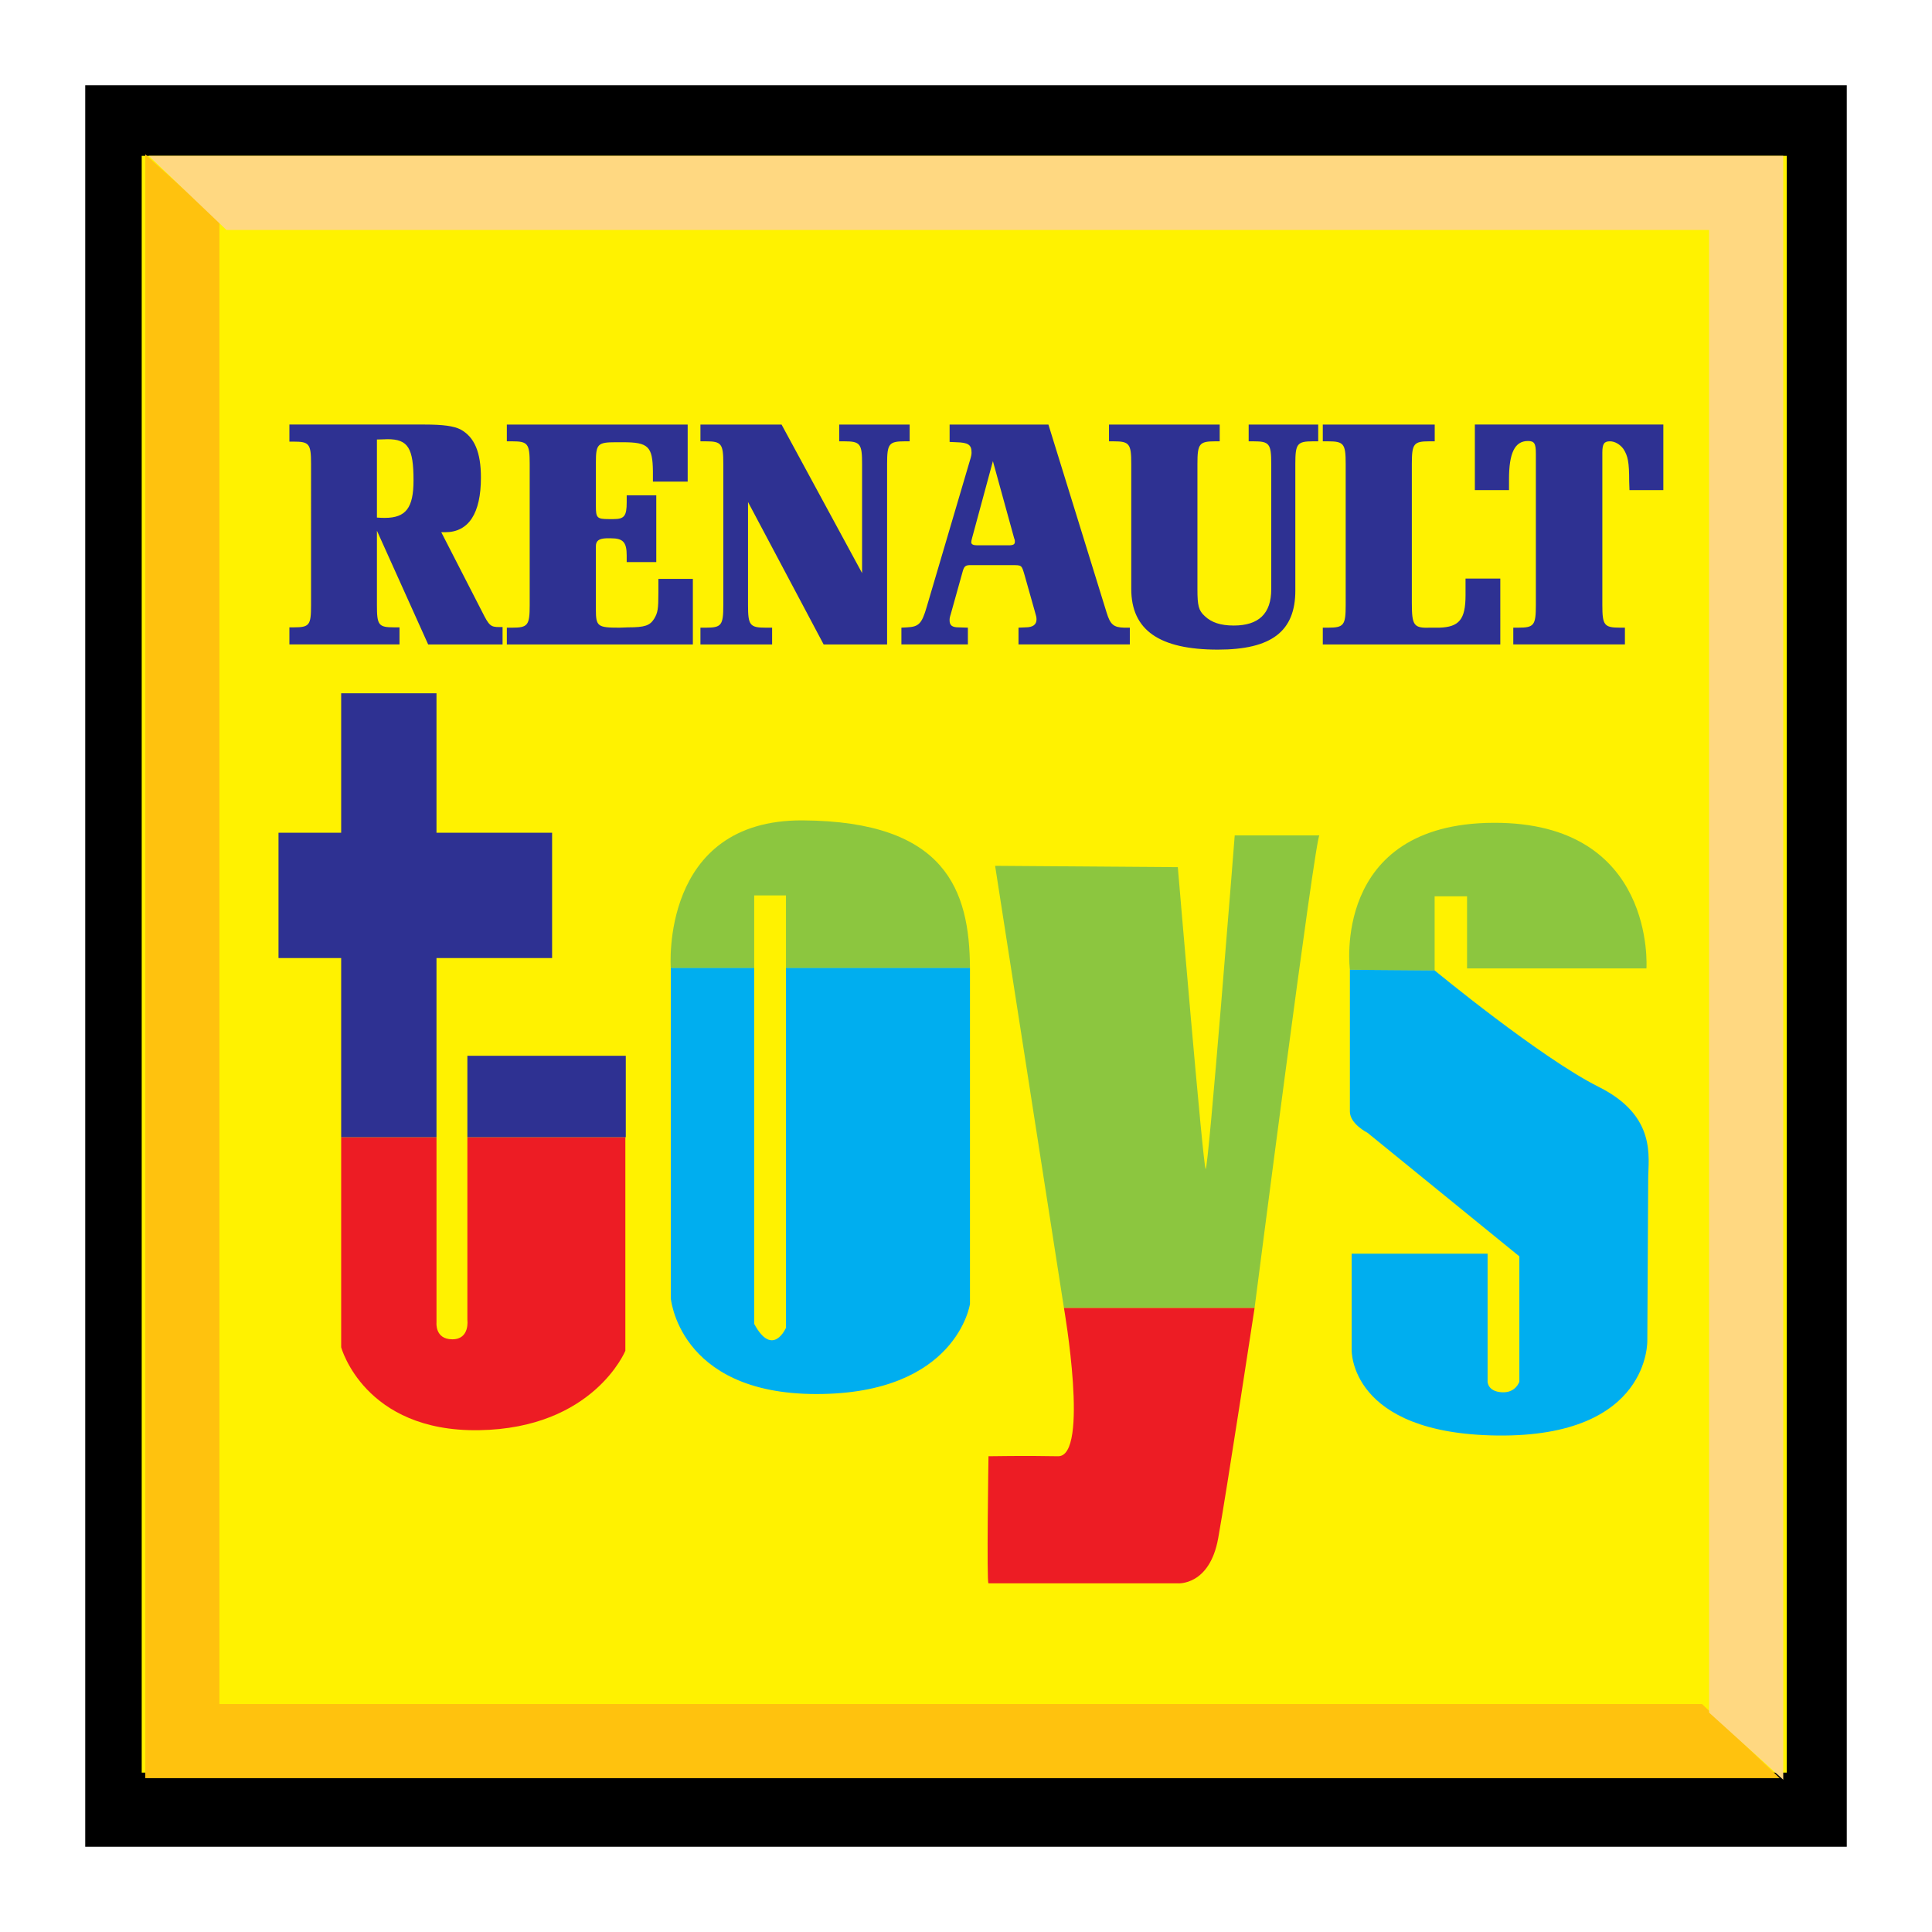 <?xml version="1.0" encoding="utf-8"?>
<!-- Generator: Adobe Illustrator 13.0.0, SVG Export Plug-In . SVG Version: 6.00 Build 14948)  -->
<!DOCTYPE svg PUBLIC "-//W3C//DTD SVG 1.0//EN" "http://www.w3.org/TR/2001/REC-SVG-20010904/DTD/svg10.dtd">
<svg version="1.0" id="Layer_1" xmlns="http://www.w3.org/2000/svg" xmlns:xlink="http://www.w3.org/1999/xlink" x="0px" y="0px"
	 width="192.756px" height="192.756px" viewBox="0 0 192.756 192.756" enable-background="new 0 0 192.756 192.756"
	 xml:space="preserve">
<g>
	<polygon fill-rule="evenodd" clip-rule="evenodd" fill="#FFFFFF" points="0,0 192.756,0 192.756,192.756 0,192.756 0,0 	"/>
	<polygon fill-rule="evenodd" clip-rule="evenodd" points="184.252,184.252 184.252,8.504 8.504,8.504 8.504,184.252 
		184.252,184.252 	"/>
	<polygon fill-rule="evenodd" clip-rule="evenodd" fill="#FFF200" points="178.265,176.855 178.265,15.548 14.139,15.548 
		14.139,176.855 178.265,176.855 	"/>
	<path fill-rule="evenodd" clip-rule="evenodd" fill="#ED1C24" d="M34.039,134.416c0,0,2.289,8.453,13.736,8.275
		c11.447-0.176,14.617-7.924,14.617-7.924v-21.309H46.63v18.227c0,0,0.264,1.938-1.497,1.938c-1.76,0-1.584-1.674-1.584-1.674
		v-18.49h-9.51V134.416L34.039,134.416z"/>
	<polygon fill-rule="evenodd" clip-rule="evenodd" fill="#2E3192" points="62.435,105.336 62.435,113.459 46.63,113.459 
		46.63,105.336 62.435,105.336 	"/>
	<polygon fill-rule="evenodd" clip-rule="evenodd" fill="#2E3192" points="55.083,83.082 43.548,83.082 43.548,69.17 34.039,69.17 
		34.039,83.082 27.787,83.082 27.787,95.585 34.039,95.585 34.039,113.459 43.548,113.459 43.548,95.585 55.083,95.585 
		55.083,83.082 	"/>
	<path fill-rule="evenodd" clip-rule="evenodd" fill="#00AEEF" d="M66.925,96.554c0,0,0,33.415,0,33.019s0.529,9.51,14.528,9.51
		s15.321-8.98,15.321-8.98V96.554H78.416v35.925c0,0-1.321,3.037-3.17-0.396V96.554H66.925L66.925,96.554z"/>
	<path fill-rule="evenodd" clip-rule="evenodd" fill="#8CC63F" d="M66.925,96.554c0,0-1.1-14.792,13.164-14.704
		c14.264,0.088,16.641,6.956,16.685,14.704H78.416v-7.22h-3.17v7.22H66.925L66.925,96.554z"/>
	<path fill-rule="evenodd" clip-rule="evenodd" fill="#8CC63F" d="M99.283,86.384l18.228,0.132c0,0,2.509,29.716,2.773,30.113
		c0.264,0.396,2.905-33.283,2.905-33.283h8.453c-0.396-0.132-6.473,47.152-6.473,47.152h-19.019L99.283,86.384L99.283,86.384z"/>
	<path fill-rule="evenodd" clip-rule="evenodd" fill="#ED1C24" d="M106.151,130.498c0,0,2.576,14.857-0.594,14.791s-6.935,0-6.935,0
		s-0.198,12.68,0,12.68s18.888,0,18.888,0s3.169,0.264,4.027-4.49s3.632-22.98,3.632-22.98H106.151L106.151,130.498z"/>
	<path fill-rule="evenodd" clip-rule="evenodd" fill="#8CC63F" d="M134.68,96.752c0,0-1.915-14.594,14.33-14.661
		c16.246-0.065,15.255,14.529,15.255,14.529h-17.896v-7.198h-3.236v7.396L134.68,96.752L134.68,96.752z"/>
	<path fill-rule="evenodd" clip-rule="evenodd" fill="#00AEEF" d="M143.133,96.818c0,0,10.566,8.717,16.377,11.624
		c5.812,2.904,4.931,7.043,4.931,9.156l-0.088,16.113c0,0,0.352,9.691-14.969,9.51c-14.792-0.176-14.528-8.541-14.528-8.541v-9.598
		h13.561v12.768c0,0,0,0.969,1.408,1.057c1.409,0.088,1.761-1.057,1.761-1.057v-12.504L136.44,113.02c0,0-1.761-0.881-1.761-2.113
		V96.752L143.133,96.818L143.133,96.818z"/>
	<path fill-rule="evenodd" clip-rule="evenodd" fill="#2E3192" d="M37.606,52.946v7.424c0,2.008,0.152,2.221,1.734,2.221h0.518
		v1.704H28.873v-1.704h0.426c1.582,0,1.734-0.213,1.734-2.221V46.283c0-2.008-0.183-2.222-1.734-2.222h-0.426v-1.704h13.479
		c1.887,0,2.921,0.152,3.59,0.487c1.4,0.761,2.039,2.282,2.039,4.808c0,3.56-1.217,5.447-3.56,5.447c-0.183,0-0.213,0-0.396,0
		l4.077,7.942c0.7,1.399,0.852,1.521,1.735,1.521h0.304v1.734h-7.424L37.606,52.946L37.606,52.946z M37.606,51.638
		c0.304,0.03,0.7,0.03,0.791,0.03c2.1,0,2.86-1.003,2.86-3.742c0-3.225-0.548-4.108-2.586-4.108c-0.182,0-0.669,0.031-1.065,0.031
		V51.638L37.606,51.638z"/>
	<path fill-rule="evenodd" clip-rule="evenodd" fill="#2E3192" d="M65.476,56.08h-2.951v-0.669c0-1.309-0.366-1.705-1.552-1.705
		h-0.487c-0.73,0.031-1.035,0.244-1.035,0.792v0.974v5.355c0,1.674,0.183,1.796,2.343,1.796l0.852-0.031
		c1.704,0,2.19-0.183,2.617-0.852c0.365-0.609,0.425-0.974,0.425-2.617v-1.369h3.439v6.542H50.567v-1.673h0.547
		c1.552,0,1.734-0.244,1.734-2.252V46.283c0-2.008-0.182-2.252-1.734-2.252h-0.547v-1.673H68.61v5.69h-3.468v-1.035
		c-0.031-2.464-0.457-2.891-2.982-2.891h-0.73c-1.795,0-1.978,0.183-1.978,2.008v4.382c0,1.156,0.122,1.278,1.278,1.278h0.487
		c1.065,0,1.309-0.305,1.309-1.674v-0.699h2.951V56.08L65.476,56.08z"/>
	<path fill-rule="evenodd" clip-rule="evenodd" fill="#2E3192" d="M82.175,64.296l-7.545-14.21v10.285
		c0,2.008,0.182,2.252,1.765,2.252h0.639v1.673h-7.151v-1.673h0.548c1.552,0,1.734-0.244,1.734-2.252V46.283
		c0-2.008-0.183-2.252-1.734-2.252h-0.548v-1.673h8.093l8.034,14.818V46.283c0-2.008-0.183-2.252-1.765-2.252h-0.517v-1.673h7.029
		v1.673h-0.487c-1.582,0-1.764,0.244-1.764,2.252v18.013H82.175L82.175,64.296z"/>
	<path fill-rule="evenodd" clip-rule="evenodd" fill="#2E3192" d="M110.411,61.131c0.365,1.187,0.7,1.46,1.734,1.491h0.578v1.673
		h-11.106v-1.673l0.701-0.031c0.729,0,1.095-0.274,1.095-0.791c0-0.213-0.03-0.334-0.183-0.852l-1.004-3.56
		c-0.305-1.035-0.274-1.004-1.278-1.004h-3.956h-0.304c-0.396,0.031-0.518,0.152-0.669,0.73l-1.156,4.139
		c-0.122,0.396-0.122,0.456-0.122,0.639c0,0.486,0.244,0.699,0.882,0.699l0.943,0.031v1.673h-6.633v-1.673l0.578-0.031
		c1.156-0.061,1.46-0.365,1.947-2.038l4.291-14.545c0.152-0.487,0.183-0.67,0.183-0.852c0-0.791-0.335-1.004-1.521-1.035
		l-0.669-0.03v-1.734h9.858L110.411,61.131L110.411,61.131z M96.993,53.646c-0.061,0.212-0.091,0.365-0.091,0.456
		c0,0.213,0.213,0.304,0.608,0.304h3.104c0.487,0,0.64-0.091,0.64-0.365c0-0.091,0-0.183-0.062-0.304l-2.13-7.729L96.993,53.646
		L96.993,53.646z"/>
	<path fill-rule="evenodd" clip-rule="evenodd" fill="#2E3192" d="M129.237,58.91c0,4.078-2.373,5.903-7.729,5.903
		c-5.842,0-8.642-1.947-8.642-6.055V46.283c0-2.008-0.183-2.252-1.765-2.252h-0.456v-1.673h11.045v1.673h-0.456
		c-1.583,0-1.766,0.244-1.766,2.252v12.506c0,1.644,0.122,2.13,0.73,2.678c0.67,0.639,1.582,0.943,2.891,0.943
		c2.495,0,3.743-1.187,3.743-3.621V46.283c0-2.008-0.183-2.252-1.765-2.252h-0.487v-1.673h6.938v1.673h-0.518
		c-1.582,0-1.765,0.244-1.765,2.252V58.91L129.237,58.91z"/>
	<path fill-rule="evenodd" clip-rule="evenodd" fill="#2E3192" d="M149.685,64.296h-17.709v-1.673h0.517
		c1.582,0,1.766-0.244,1.766-2.252V46.283c0-2.008-0.184-2.252-1.766-2.252h-0.517v-1.673h11.167v1.673h-0.548
		c-1.552,0-1.735,0.244-1.735,2.252v13.845c0,2.312,0.184,2.556,1.888,2.495h0.852c1.979-0.061,2.617-0.822,2.617-3.226v-1.673
		h3.469V64.296L149.685,64.296z"/>
	<path fill-rule="evenodd" clip-rule="evenodd" fill="#2E3192" d="M165.952,42.357v6.542h-3.378l-0.03-0.882
		c0-1.887-0.122-2.526-0.577-3.226c-0.335-0.456-0.853-0.761-1.339-0.761c-0.579,0-0.762,0.244-0.762,1.126v15.214
		c0,2.008,0.183,2.252,1.766,2.252h0.486v1.673h-11.137v-1.673h0.518c1.552,0,1.734-0.244,1.734-2.252V45.248
		c0-1.004-0.152-1.248-0.792-1.248c-1.308,0-1.886,1.187-1.886,3.804v1.095h-3.408v-6.542H165.952L165.952,42.357z"/>
	<polygon fill-rule="evenodd" clip-rule="evenodd" fill="#FFC20E" points="14.492,15.394 14.492,177.406 177.561,177.406 
		169.812,170.01 21.888,170.01 21.888,22.086 14.492,15.394 	"/>
	<polygon fill-rule="evenodd" clip-rule="evenodd" fill="#FFD881" points="177.915,177.561 177.912,15.548 14.844,15.551 
		22.593,22.946 170.517,22.944 170.519,170.869 177.915,177.561 	"/>
</g>
</svg>
